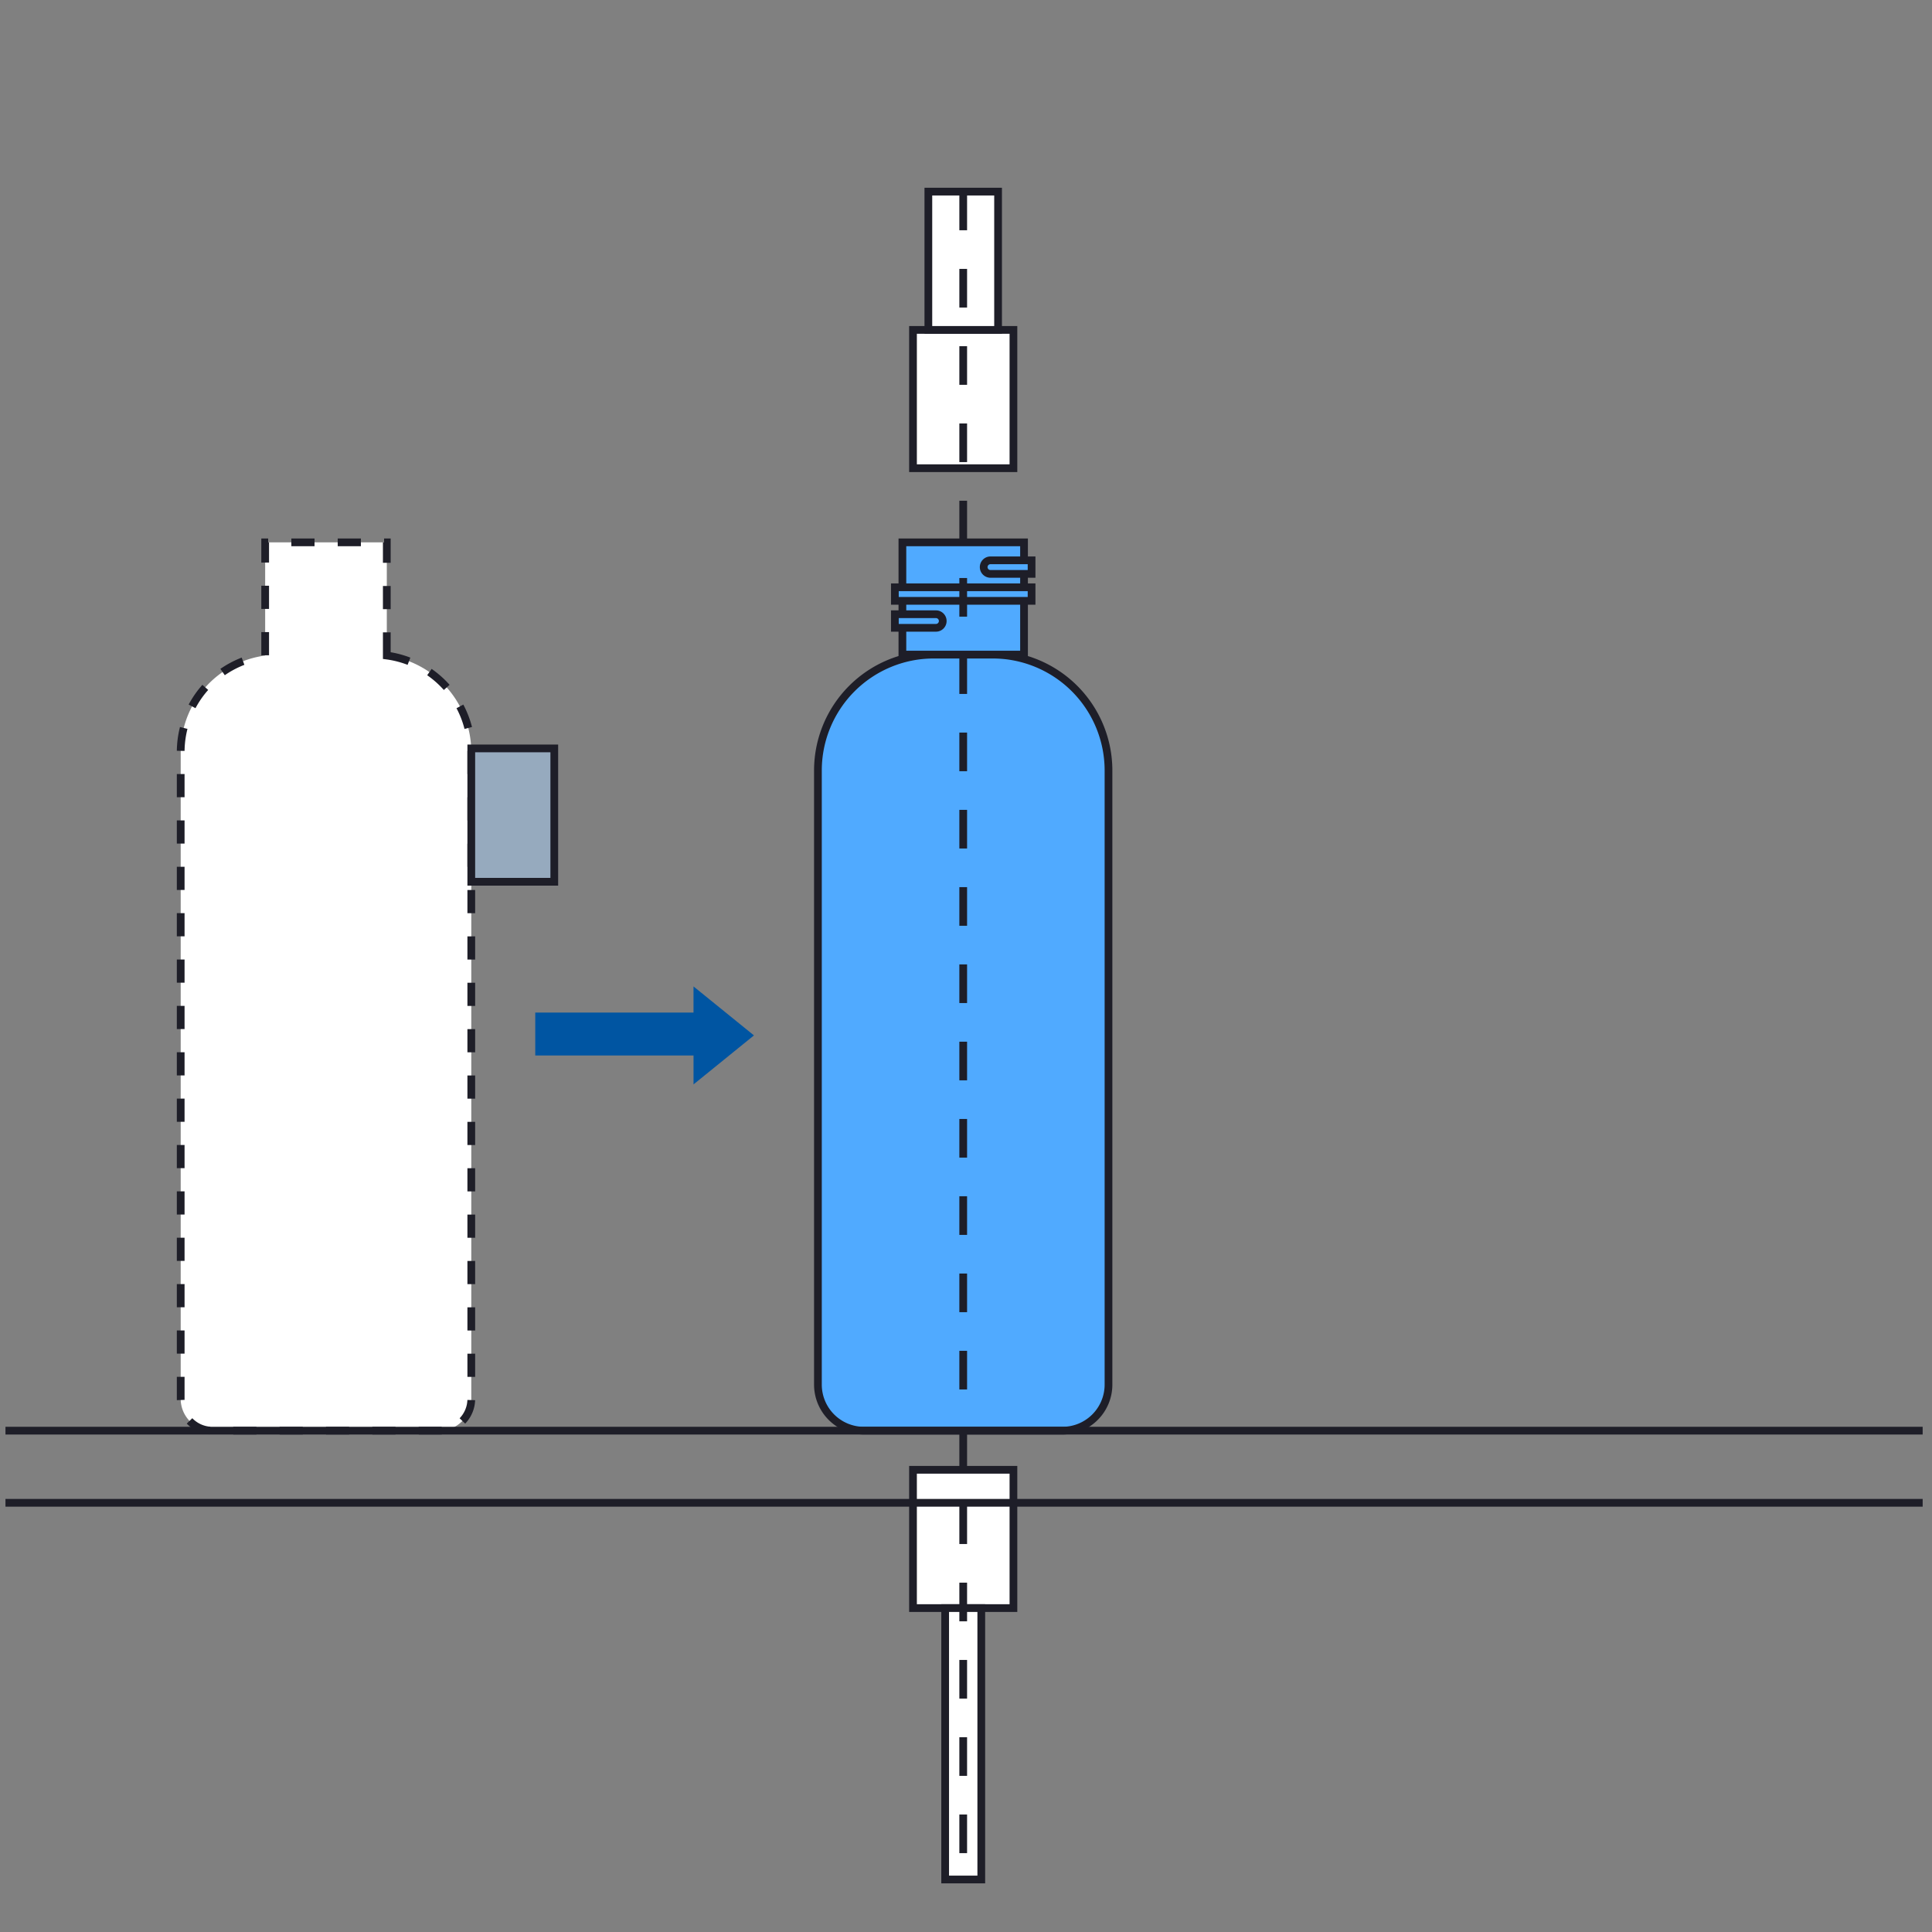 <svg xmlns="http://www.w3.org/2000/svg" xmlns:xlink="http://www.w3.org/1999/xlink" width="250" height="250" viewBox="0 0 250 250">
  <rect x="0" y="0" width="250" height="250" fill="#808080" stroke="none"/>
  <defs>
    <clipPath id="clip-path">
      <rect id="長方形_289" data-name="長方形 289" width="250" height="250" transform="translate(145 3924)" fill="#fff" stroke="#707070" stroke-width="1"/>
    </clipPath>
  </defs>
  <g id="process_03" transform="translate(-145 -3924)" clip-path="url(#clip-path)">
    <g id="グループ_1158" data-name="グループ 1158" transform="translate(-159.644 3623.885)">
      <rect id="長方形_299" data-name="長方形 299" width="12.996" height="17.895" transform="translate(422.786 490.306)" fill="#fff" stroke="#1e1e28" stroke-miterlimit="10" stroke-width="1"/>
      <rect id="長方形_291" data-name="長方形 291" width="12.996" height="17.895" transform="translate(422.786 342.805)" fill="#fff" stroke="#1e1e28" stroke-miterlimit="10" stroke-width="1"/>
      <rect id="長方形_292" data-name="長方形 292" width="9.022" height="17.895" transform="translate(424.773 324.91)" fill="#fff" stroke="#1e1e28" stroke-miterlimit="10" stroke-width="1"/>
      <g id="グループ_1157" data-name="グループ 1157" transform="translate(410.483 370.295)">
        <path id="長方形_293" data-name="長方形 293" d="M15,0h7.6a15,15,0,0,1,15,15V94.462a5.961,5.961,0,0,1-5.961,5.961H5.961A5.961,5.961,0,0,1,0,94.462V15A15,15,0,0,1,15,0Z" transform="translate(0 14.525)" fill="#50aaff" stroke="#1e1e28" stroke-miterlimit="10" stroke-width="1"/>
        <g id="グループ_1156" data-name="グループ 1156" transform="translate(9.956)">
          <rect id="長方形_294" data-name="長方形 294" width="15.739" height="14.524" transform="translate(0.975)" fill="#50aaff" stroke="#1e1e28" stroke-miterlimit="10" stroke-width="1"/>
          <rect id="長方形_295" data-name="長方形 295" width="17.69" height="1.755" transform="translate(0 5.814)" fill="#50aaff" stroke="#1e1e28" stroke-miterlimit="10" stroke-width="1"/>
          <path id="長方形_296" data-name="長方形 296" d="M.878,0H6.195a0,0,0,0,1,0,0V1.755a0,0,0,0,1,0,0H.878A.878.878,0,0,1,0,.878v0A.878.878,0,0,1,.878,0Z" transform="translate(11.495 2.326)" fill="#50aaff" stroke="#1e1e28" stroke-miterlimit="10" stroke-width="1"/>
          <path id="長方形_297" data-name="長方形 297" d="M0,0H5.317a.878.878,0,0,1,.878.878v0a.878.878,0,0,1-.878.878H0a0,0,0,0,1,0,0V0A0,0,0,0,1,0,0Z" transform="translate(0 9.302)" fill="#50aaff" stroke="#1e1e28" stroke-miterlimit="10" stroke-width="1"/>
        </g>
      </g>
      <path id="パス_1659" data-name="パス 1659" d="M358.93,405.426V390.777H343.191v14.649a12.6,12.6,0,0,0-10.931,12.482v83.709a4.107,4.107,0,0,0,4.107,4.107h29.388a4.107,4.107,0,0,0,4.107-4.107V417.908A12.6,12.6,0,0,0,358.93,405.426Z" transform="translate(-4.234 -20.482)" fill="#fff" stroke="#1e1e28" stroke-miterlimit="10" stroke-width="1" stroke-dasharray="3 3"/>
      <line id="線_700" data-name="線 700" x2="248.084" transform="translate(305.352 494.577)" fill="none" stroke="#1e1e28" stroke-miterlimit="10" stroke-width="1"/>
      <rect id="長方形_298" data-name="長方形 298" width="10.74" height="17.255" transform="translate(365.628 396.959)" fill="#96aabe" stroke="#1e1e28" stroke-miterlimit="10" stroke-width="1"/>
      <path id="パス_1660" data-name="パス 1660" d="M427.145,480.513l-7.821-6.338v3.38H398.846v5.553h20.479v3.744Z" transform="translate(-24.94 -46.416)" fill="#0055a2"/>
      <line id="線_701" data-name="線 701" x2="248.084" transform="translate(305.352 485.242)" fill="none" stroke="#1e1e28" stroke-miterlimit="10" stroke-width="1"/>
      <rect id="長方形_300" data-name="長方形 300" width="4.674" height="35.12" transform="translate(426.947 508.2)" fill="#fff" stroke="#1e1e28" stroke-miterlimit="10" stroke-width="1"/>
      <line id="線_702" data-name="線 702" y2="218.374" transform="translate(429.284 324.91)" fill="none" stroke="#1e1e28" stroke-miterlimit="10" stroke-width="1" stroke-dasharray="5 5"/>
    </g>
  </g>
</svg>
